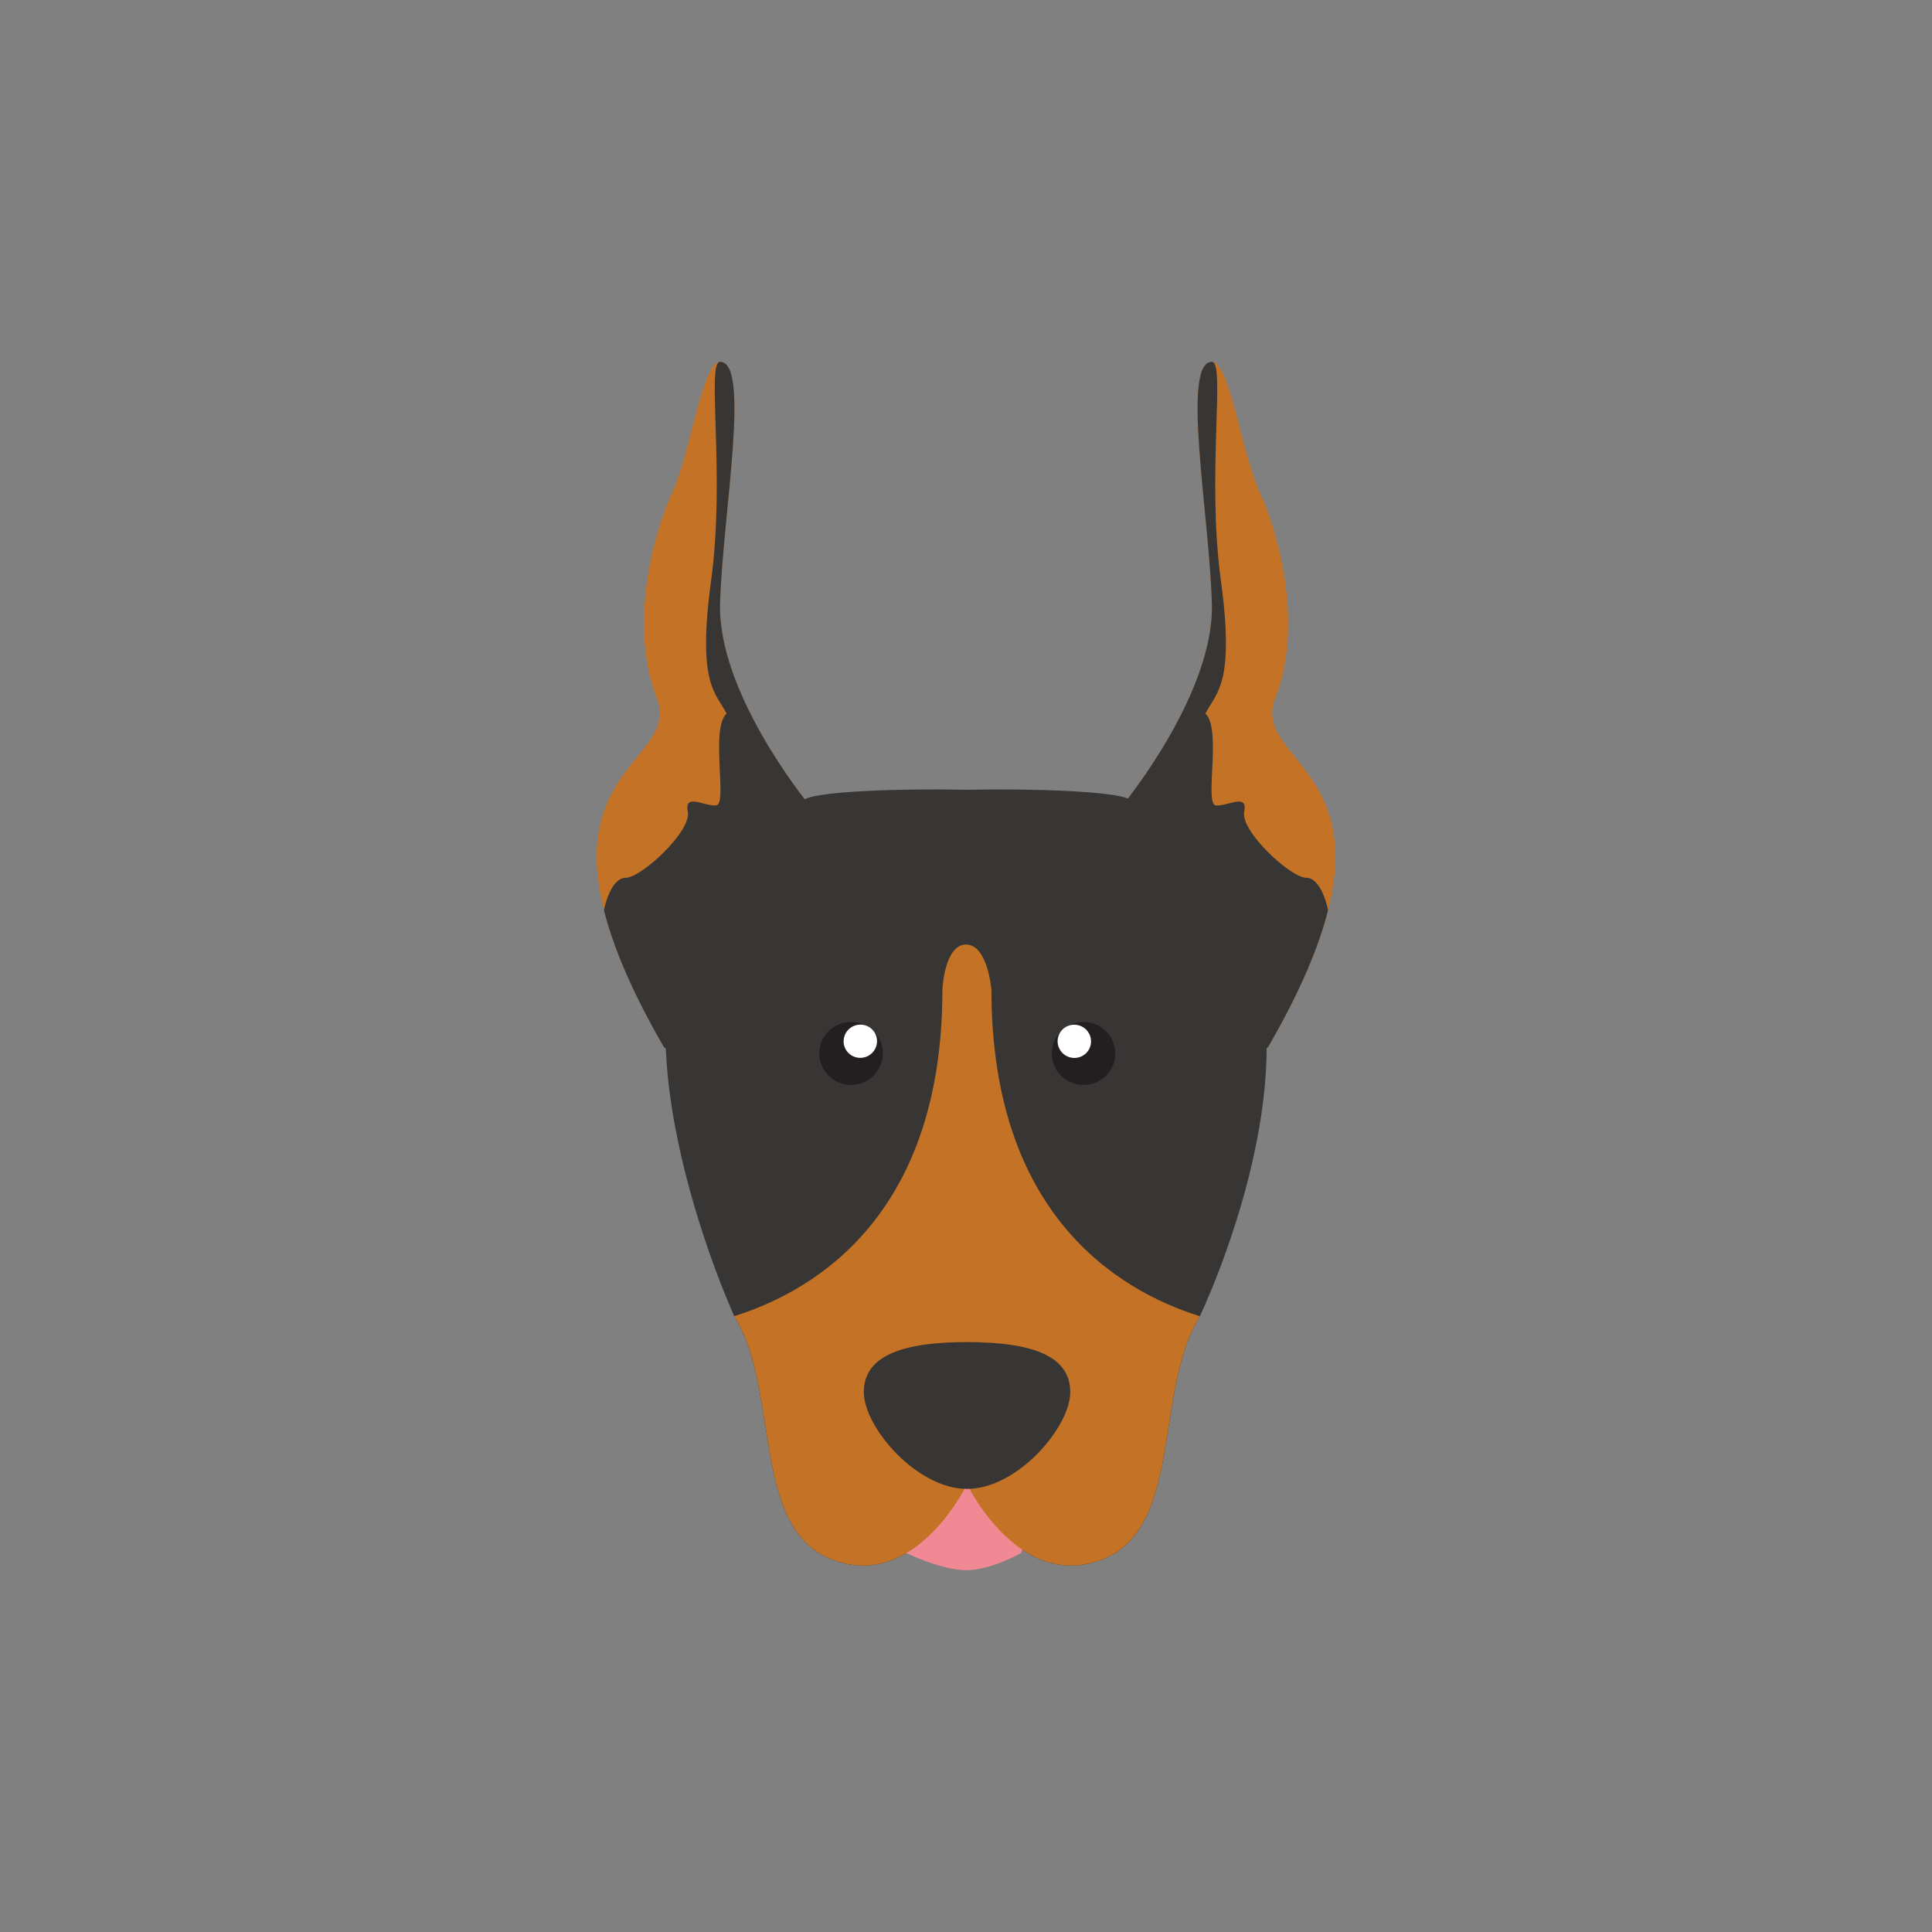 <?xml version="1.0" encoding="UTF-8"?>
<svg id="Laag_1" data-name="Laag 1" xmlns="http://www.w3.org/2000/svg" viewBox="0 0 1080 1080">
  <rect x="0" y="0" width="1080" height="1080" fill="#808080" stroke="none"/>
  <defs>
    <style>
      .cls-1 {
        fill: #f18994;
      }

      .cls-2 {
        fill: #231f20;
      }

      .cls-3 {
        fill: #fff;
      }

      .cls-4 {
        fill: #c47326;
      }

      .cls-5 {
        fill: #383634;
      }
    </style>
  </defs>
  <path class="cls-4" d="M451.49,448.89s-50.4-61.58-48.95-111.46c1.45-49.87,17.3-135.16-.03-135.16-9.99,0-16.59,51.33-26.71,73-10.6,22.71-24.58,74.45-8.67,114.93,15.9,40.48-85.94,39.75,4.02,195.16l14.78,10.12,39.05-52.04,32.51-53.49-5.98-41.06Z"/>
  <path class="cls-5" d="M451.49,448.89s-13.07-16-25.72-38.27c-.01-.02-.03-.05-.04-.07-12.16-21.44-23.9-48.68-23.19-73.12,1.45-49.87,17.3-135.16-.03-135.16-7.7,0,3.01,63.62-4.99,122.17-7.99,58.55,2.85,62.87,8.64,74.44-9.25,8.55.72,50.6-5.78,51.33-6.51.72-18.07-7.23-15.9,3.61,2.17,10.85-26.02,36.87-34.69,36.87s-12.18,17.95-12.21,18.04c5.08,20.27,15.41,45.28,33.57,76.65l14.78,10.12,39.05-52.04,32.51-53.49-5.98-41.06Z"/>
  <path class="cls-4" d="M628.51,448.89s50.4-61.58,48.95-111.46c-1.44-49.87-17.3-135.16.04-135.16,9.99,0,16.59,51.33,26.71,73,10.6,22.71,24.58,74.45,8.68,114.93-15.9,40.48,85.94,39.75-4.02,195.16l-14.78,10.12-39.05-52.04-32.51-53.49,5.98-41.06Z"/>
  <path class="cls-5" d="M628.51,448.89s13.08-16,25.72-38.27c.01-.02.03-.05.04-.07,12.15-21.44,23.9-48.68,23.18-73.12-1.44-49.87-17.3-135.16.04-135.16,7.7,0-3.01,63.62,4.99,122.17,7.99,58.55-2.85,62.87-8.64,74.44,9.25,8.55-.72,50.6,5.78,51.33,6.5.72,18.07-7.23,15.9,3.61-2.17,10.85,26.02,36.87,34.69,36.87s12.18,17.95,12.2,18.04c-5.07,20.27-15.41,45.28-33.57,76.65l-14.78,10.12-39.05-52.04-32.51-53.49,5.98-41.06Z"/>
  <path class="cls-5" d="M631.14,446.74c-7.52-4.31-52.58-6.06-90.56-5.25-37.97-.82-83.04.93-90.56,5.25-27.04,15.51-46.3,34.15-59.49,54.53-51.34,79.3,20.05,234.77,20.05,234.77,27.32,44.12,6.72,128.32,64.19,138.44,40.29,7.09,65.05-43.37,65.05-43.37,0,0,.27.57.77,1.53.5-.97.76-1.53.76-1.53,0,0,24.75,50.46,65.05,43.37,57.46-10.12,36.86-94.33,64.18-138.44,0,0,74.74-154.6,13.22-234.77-12.75-16.61-29.96-41.51-52.66-54.53Z"/>
  <path class="cls-1" d="M506.65,868.17s19.59,9.57,33.46,9.57,30.7-9.57,30.7-9.57l16.69-44.99h-99.64l18.79,44.99Z"/>
  <path class="cls-4" d="M670.58,736.04s.05-.1.12-.26c-46.84-14.67-116.48-57.94-116.48-182.44,0,0-2.01-25.34-14.2-25.34s-13.21,25.34-13.21,25.34c0,124.4-69.53,167.7-116.36,182.4.08.18.13.29.13.29,27.32,44.12,6.72,128.32,64.19,138.44,40.29,7.09,65.05-43.37,65.05-43.37,0,0,.27.57.77,1.53.5-.97.76-1.53.76-1.53,0,0,24.75,50.46,65.05,43.37,57.46-10.12,36.86-94.33,64.18-138.44Z"/>
  <path class="cls-5" d="M540.58,750.23c-37.9,0-57.7,8.4-57.7,27.98s29.57,54.1,57.7,54.1,57.7-34.51,57.7-54.1-19.81-27.98-57.7-27.98Z"/>
  <g>
    <path class="cls-2" d="M587.94,588.87c0,9.73,7.95,17.62,17.76,17.62,9.81,0,17.76-7.89,17.76-17.62,0-9.73-7.95-17.62-17.76-17.62-9.81,0-17.76,7.89-17.76,17.62Z"/>
    <ellipse class="cls-3" cx="600.55" cy="582.08" rx="9.28" ry="9.35" transform="translate(-152.46 946.04) rotate(-69.9)"/>
  </g>
  <g>
    <path class="cls-2" d="M493.53,588.87c0,9.73-7.95,17.62-17.76,17.62-9.81,0-17.76-7.89-17.76-17.62,0-9.73,7.95-17.62,17.76-17.62,9.81,0,17.76,7.89,17.76,17.62Z"/>
    <ellipse class="cls-3" cx="480.92" cy="582.08" rx="9.35" ry="9.28" transform="translate(-170.74 200.7) rotate(-20.1)"/>
  </g>
</svg>